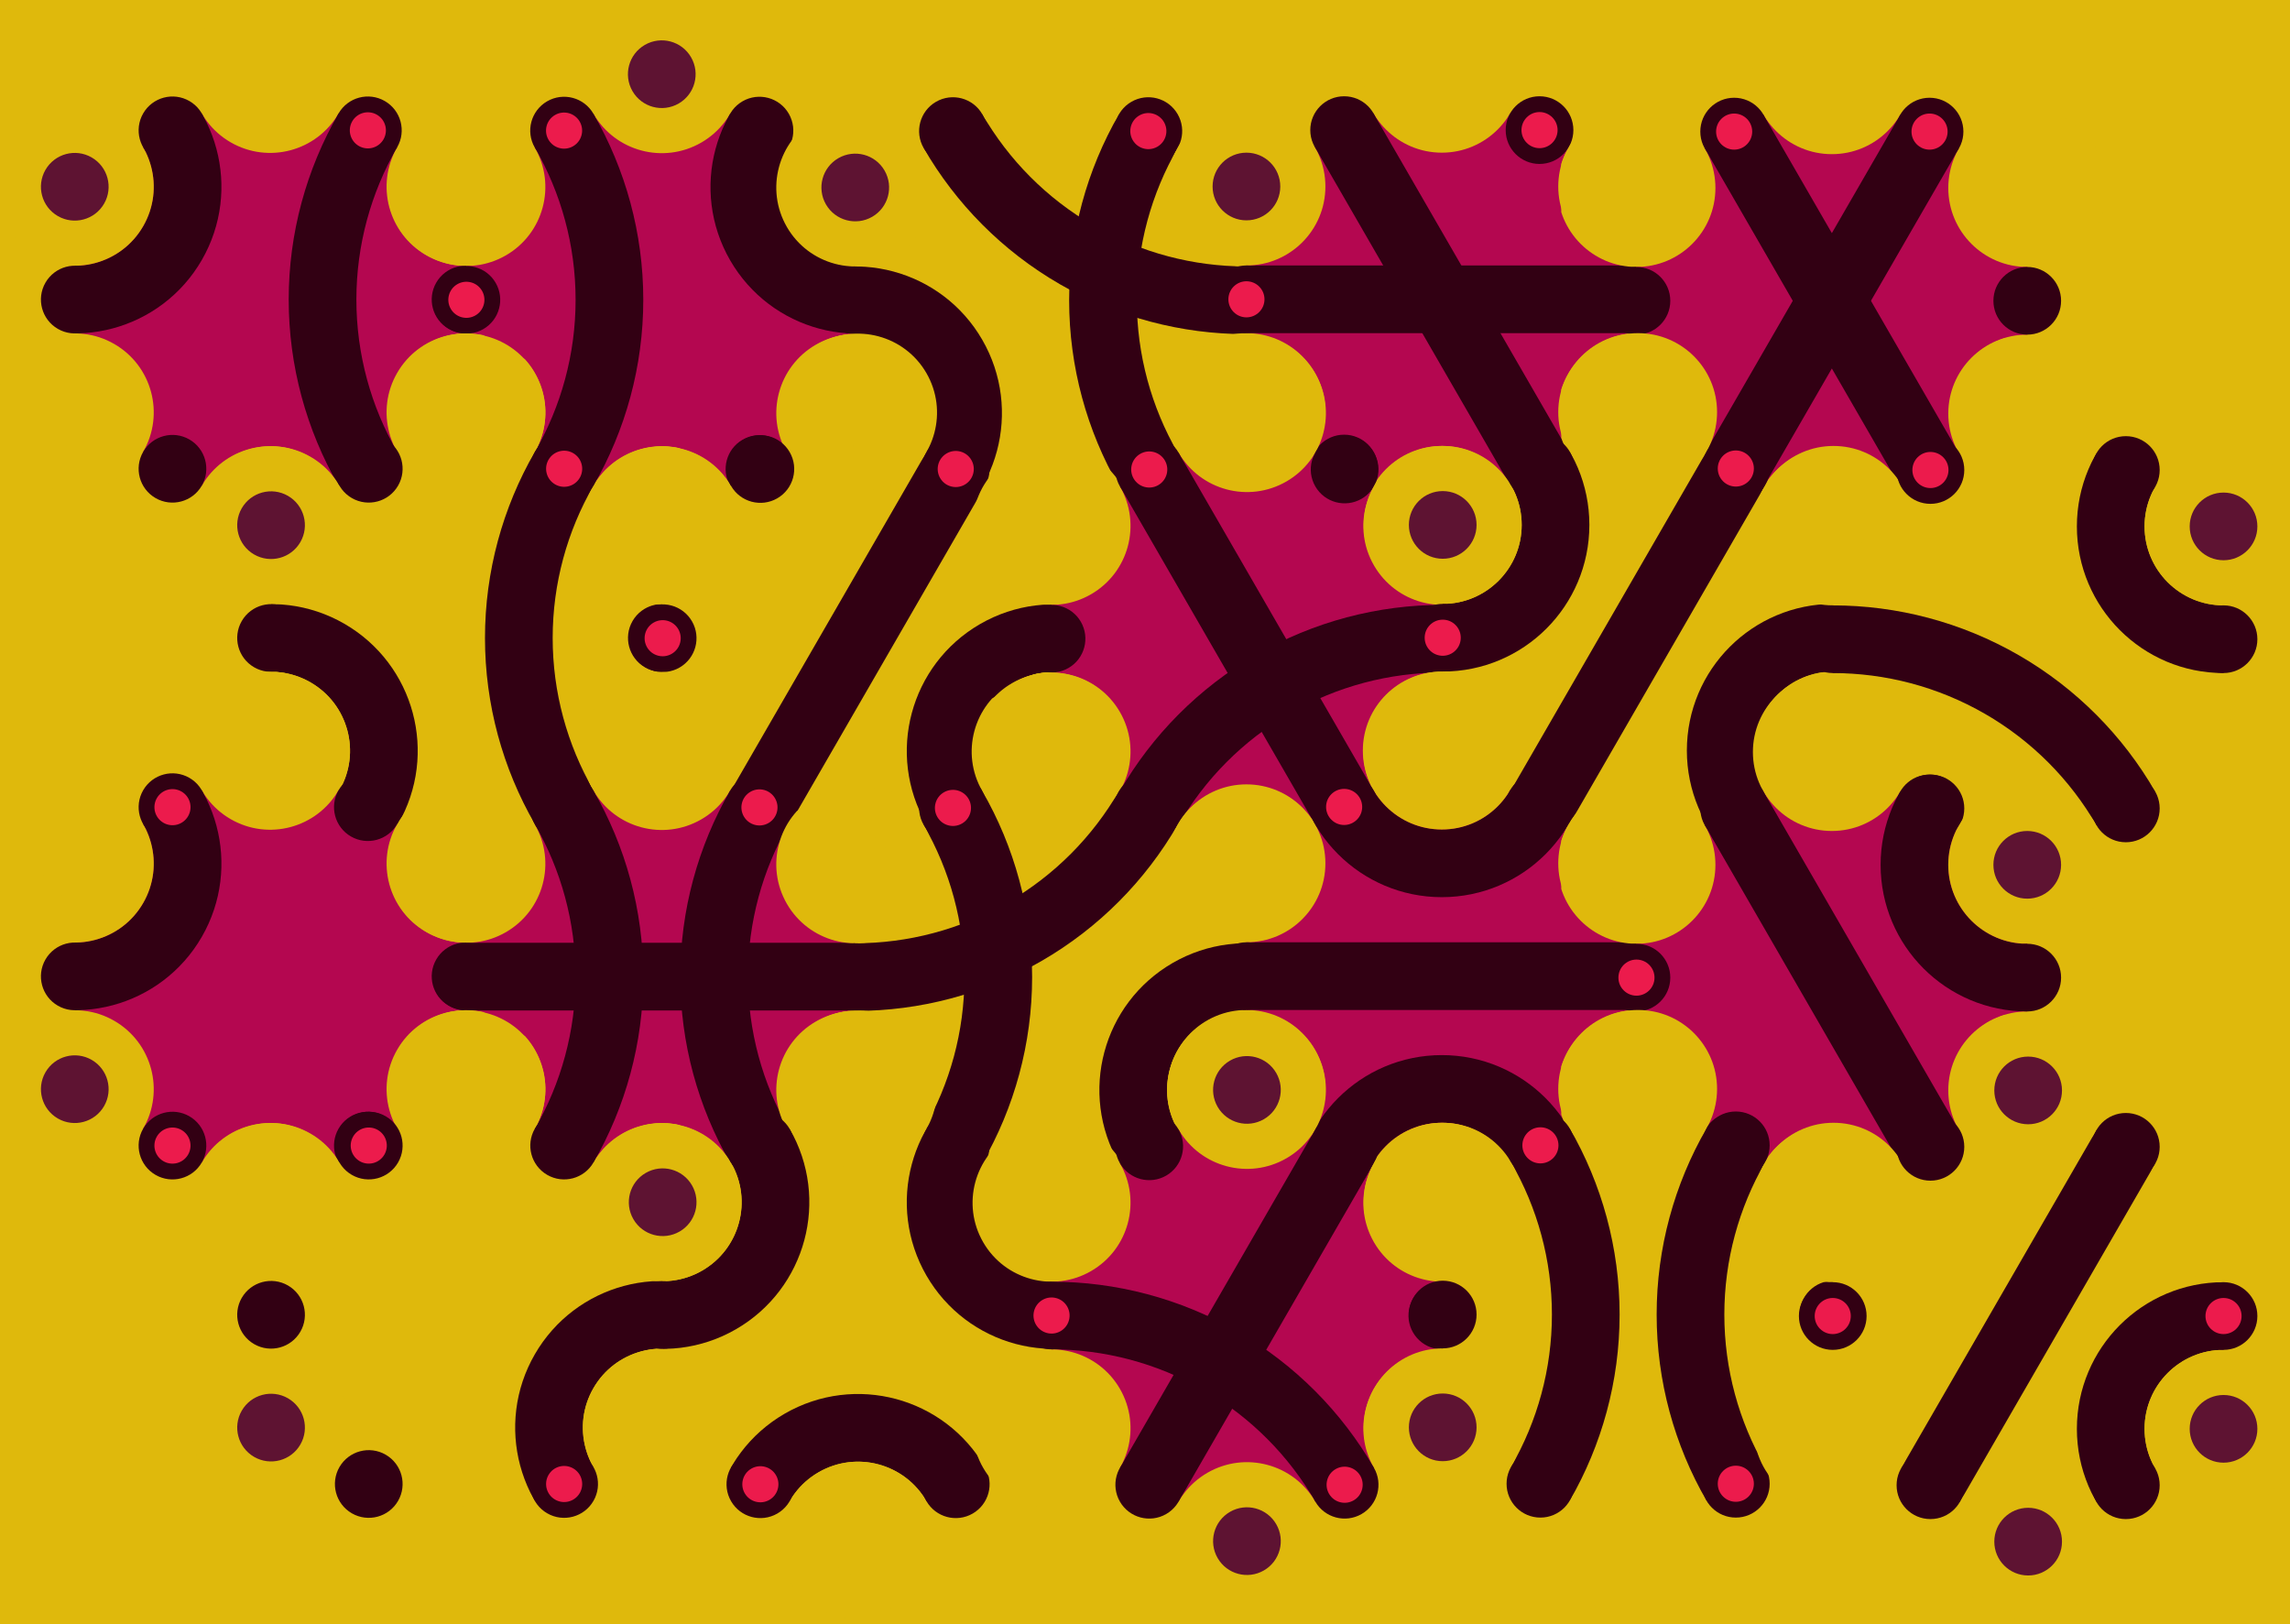<svg xmlns='http://www.w3.org/2000/svg' width='1015' height='720'><rect width='100%' height='100%' fill='#DFB90C'/><g transform='translate(0,0)'><g transform='rotate(120 120 133)'><svg fill='none' stroke='none'><defs><clipPath id='hex-0-0'><polygon points='206.54,183.33 119.94,233.33 33.33,183.33 33.33,83.33 119.94,33.33 206.54,83.33'/></clipPath></defs><polygon points='206.54,183.33 119.94,233.33 33.33,183.33 33.33,83.33 119.94,33.33 206.54,83.33' fill='#DFB90C'/><circle r='133.335' cx='119.935' cy='133.335' fill='#B40750' clip-path='url(#hex-0-0)'/><g stroke='#320013' stroke-width='30' clip-path='url(#hex-0-0)'><g><circle cx='119.94' cy='233.33' stroke='#320013' r='50' fill='none'/></g><g><circle cx='33.33' cy='-16.68' stroke='#320013' r='150' fill='none'/></g></g><circle cx='206.54' cy='183.33' r='35' fill='#DFB90C'/><circle cx='206.54' cy='183.33' r='15' fill='#DFB90C'/><circle cx='119.94' cy='233.33' r='35' fill='#DFB90C'/><circle cx='119.94' cy='233.33' r='15' fill='#5E1332'/><circle cx='33.33' cy='183.33' r='35' fill='#DFB90C'/><circle cx='33.33' cy='183.33' r='15' fill='#DFB90C'/><circle cx='33.33' cy='83.33' r='35' fill='#DFB90C'/><circle cx='33.33' cy='83.33' r='15' fill='#DFB90C'/><circle cx='119.94' cy='33.33' r='35' fill='#DFB90C'/><circle cx='119.94' cy='33.33' r='15' fill='#DFB90C'/><circle cx='206.54' cy='83.33' r='35' fill='#DFB90C'/><circle cx='206.54' cy='83.33' r='15' fill='#5E1332'/><circle cx='163.24' cy='208.33' r='15' fill='#320013'/><circle cx='163.24' cy='208.33' r='8' fill='#320013'/><circle cx='76.63' cy='208.33' r='15' fill='#320013'/><circle cx='76.63' cy='208.33' r='8' fill='#320013'/><circle cx='33.33' cy='133.33' r='15' fill='#320013'/><circle cx='33.33' cy='133.33' r='8' fill='#EC1B4C'/><circle cx='76.63' cy='58.33' r='15' fill='#320013'/><circle cx='76.63' cy='58.33' r='8' fill='#EC1B4C'/><circle cx='163.24' cy='58.33' r='15' fill='#320013'/><circle cx='163.24' cy='58.33' r='8' fill='#320013'/><circle cx='206.54' cy='133.33' r='15' fill='#320013'/><circle cx='206.54' cy='133.33' r='8' fill='#320013'/></svg></g></g><g transform='translate(173,0)'><g transform='rotate(240 120 133)'><svg fill='none' stroke='none'><defs><clipPath id='hex-0-1'><polygon points='206.54,183.33 119.94,233.33 33.33,183.33 33.33,83.33 119.94,33.33 206.54,83.33'/></clipPath></defs><polygon points='206.54,183.33 119.94,233.33 33.33,183.33 33.33,83.33 119.94,33.33 206.54,83.33' fill='#DFB90C'/><circle r='133.335' cx='119.935' cy='133.335' fill='#B40750' clip-path='url(#hex-0-1)'/><g stroke='#320013' stroke-width='30' clip-path='url(#hex-0-1)'><g><circle cx='119.94' cy='233.33' stroke='#320013' r='50' fill='none'/></g><g><circle cx='206.54' cy='-16.66' stroke='#320013' r='150' fill='none'/></g></g><circle cx='206.54' cy='183.33' r='35' fill='#DFB90C'/><circle cx='206.54' cy='183.33' r='15' fill='#5E1332'/><circle cx='119.94' cy='233.33' r='35' fill='#DFB90C'/><circle cx='119.94' cy='233.33' r='15' fill='#DFB90C'/><circle cx='33.33' cy='183.33' r='35' fill='#DFB90C'/><circle cx='33.33' cy='183.33' r='15' fill='#DFB90C'/><circle cx='33.33' cy='83.33' r='35' fill='#DFB90C'/><circle cx='33.33' cy='83.33' r='15' fill='#5E1332'/><circle cx='119.94' cy='33.33' r='35' fill='#DFB90C'/><circle cx='119.94' cy='33.33' r='15' fill='#DFB90C'/><circle cx='206.54' cy='83.33' r='35' fill='#DFB90C'/><circle cx='206.54' cy='83.33' r='15' fill='#DFB90C'/><circle cx='163.24' cy='208.33' r='15' fill='#320013'/><circle cx='163.24' cy='208.33' r='8' fill='#320013'/><circle cx='76.63' cy='208.33' r='15' fill='#320013'/><circle cx='76.63' cy='208.33' r='8' fill='#EC1B4C'/><circle cx='33.33' cy='133.33' r='15' fill='#320013'/><circle cx='33.33' cy='133.33' r='8' fill='#320013'/><circle cx='76.63' cy='58.33' r='15' fill='#320013'/><circle cx='76.63' cy='58.33' r='8' fill='#320013'/><circle cx='163.24' cy='58.33' r='15' fill='#320013'/><circle cx='163.24' cy='58.33' r='8' fill='#EC1B4C'/><circle cx='206.54' cy='133.33' r='15' fill='#320013'/><circle cx='206.54' cy='133.33' r='8' fill='#EC1B4C'/></svg></g></g><g transform='translate(346,0)'><g transform='rotate(60 120 133)'><svg fill='none' stroke='none'><defs><clipPath id='hex-0-2'><polygon points='206.54,183.33 119.94,233.33 33.33,183.33 33.33,83.33 119.94,33.33 206.54,83.33'/></clipPath></defs><polygon points='206.54,183.33 119.94,233.33 33.33,183.33 33.33,83.33 119.94,33.33 206.54,83.33' fill='#DFB90C'/><circle r='133.335' cx='119.935' cy='133.335' fill='#DFB90C' clip-path='url(#hex-0-2)'/><g stroke='#320013' stroke-width='30' clip-path='url(#hex-0-2)'><g><circle cx='119.94' cy='233.33' stroke='#320013' r='50' fill='none'/></g><g><circle cx='33.33' cy='-16.68' stroke='#320013' r='150' fill='none'/></g><g><circle cx='206.54' cy='-16.66' stroke='#320013' r='150' fill='none'/></g></g><circle cx='206.54' cy='183.33' r='35' fill='#DFB90C'/><circle cx='206.54' cy='183.33' r='15' fill='#DFB90C'/><circle cx='119.94' cy='233.33' r='35' fill='#DFB90C'/><circle cx='119.94' cy='233.33' r='15' fill='#DFB90C'/><circle cx='33.33' cy='183.33' r='35' fill='#DFB90C'/><circle cx='33.33' cy='183.33' r='15' fill='#5E1332'/><circle cx='33.33' cy='83.33' r='35' fill='#DFB90C'/><circle cx='33.33' cy='83.33' r='15' fill='#DFB90C'/><circle cx='119.94' cy='33.33' r='35' fill='#DFB90C'/><circle cx='119.94' cy='33.33' r='15' fill='#DFB90C'/><circle cx='206.54' cy='83.33' r='35' fill='#DFB90C'/><circle cx='206.54' cy='83.33' r='15' fill='#5E1332'/><circle cx='163.24' cy='208.33' r='15' fill='#320013'/><circle cx='163.24' cy='208.33' r='8' fill='#320013'/><circle cx='76.63' cy='208.33' r='15' fill='#320013'/><circle cx='76.63' cy='208.33' r='8' fill='#320013'/><circle cx='33.33' cy='133.33' r='15' fill='#320013'/><circle cx='33.33' cy='133.33' r='8' fill='#320013'/><circle cx='76.63' cy='58.33' r='15' fill='#320013'/><circle cx='76.63' cy='58.33' r='8' fill='#EC1B4C'/><circle cx='163.24' cy='58.33' r='15' fill='#320013'/><circle cx='163.24' cy='58.33' r='8' fill='#320013'/><circle cx='206.54' cy='133.33' r='15' fill='#320013'/><circle cx='206.54' cy='133.33' r='8' fill='#320013'/></svg></g></g><g transform='translate(519,0)'><g transform='rotate(180 120 133)'><svg fill='none' stroke='none'><defs><clipPath id='hex-0-3'><polygon points='206.54,183.33 119.94,233.33 33.33,183.33 33.33,83.33 119.94,33.33 206.54,83.33'/></clipPath></defs><polygon points='206.54,183.33 119.94,233.33 33.33,183.33 33.33,83.33 119.94,33.33 206.54,83.33' fill='#DFB90C'/><circle r='133.335' cx='119.935' cy='133.335' fill='#B40750' clip-path='url(#hex-0-3)'/><g stroke='#320013' stroke-width='30' clip-path='url(#hex-0-3)'><line x1='163.24' y1='208.33' x2='76.63' y2='58.33'/><line x1='33.33' y1='133.33' x2='206.54' y2='133.33'/></g><circle cx='206.54' cy='183.33' r='35' fill='#DFB90C'/><circle cx='206.54' cy='183.33' r='15' fill='#5E1332'/><circle cx='119.94' cy='233.33' r='35' fill='#DFB90C'/><circle cx='119.94' cy='233.33' r='15' fill='#DFB90C'/><circle cx='33.33' cy='183.33' r='35' fill='#DFB90C'/><circle cx='33.33' cy='183.33' r='15' fill='#DFB90C'/><circle cx='33.33' cy='83.33' r='35' fill='#DFB90C'/><circle cx='33.33' cy='83.33' r='15' fill='#DFB90C'/><circle cx='119.94' cy='33.33' r='35' fill='#DFB90C'/><circle cx='119.94' cy='33.33' r='15' fill='#5E1332'/><circle cx='206.54' cy='83.33' r='35' fill='#DFB90C'/><circle cx='206.54' cy='83.33' r='15' fill='#DFB90C'/><circle cx='163.24' cy='208.33' r='15' fill='#320013'/><circle cx='163.24' cy='208.33' r='8' fill='#320013'/><circle cx='76.63' cy='208.33' r='15' fill='#320013'/><circle cx='76.63' cy='208.33' r='8' fill='#EC1B4C'/><circle cx='33.33' cy='133.33' r='15' fill='#320013'/><circle cx='33.33' cy='133.33' r='8' fill='#320013'/><circle cx='76.63' cy='58.33' r='15' fill='#320013'/><circle cx='76.63' cy='58.33' r='8' fill='#320013'/><circle cx='163.24' cy='58.33' r='15' fill='#320013'/><circle cx='163.24' cy='58.33' r='8' fill='#320013'/><circle cx='206.54' cy='133.33' r='15' fill='#320013'/><circle cx='206.54' cy='133.33' r='8' fill='#EC1B4C'/></svg></g></g><g transform='translate(692,0)'><g transform='rotate(0 120 133)'><svg fill='none' stroke='none'><defs><clipPath id='hex-0-4'><polygon points='206.54,183.33 119.94,233.33 33.33,183.33 33.33,83.33 119.94,33.33 206.54,83.33'/></clipPath></defs><polygon points='206.54,183.33 119.94,233.33 33.33,183.33 33.33,83.33 119.94,33.33 206.54,83.33' fill='#DFB90C'/><circle r='133.335' cx='119.935' cy='133.335' fill='#B40750' clip-path='url(#hex-0-4)'/><g stroke='#320013' stroke-width='30' clip-path='url(#hex-0-4)'><line x1='163.24' y1='208.33' x2='76.63' y2='58.33'/><line x1='76.63' y1='208.33' x2='163.24' y2='58.33'/></g><circle cx='206.54' cy='183.33' r='35' fill='#DFB90C'/><circle cx='206.54' cy='183.33' r='15' fill='#DFB90C'/><circle cx='119.94' cy='233.33' r='35' fill='#DFB90C'/><circle cx='119.94' cy='233.33' r='15' fill='#DFB90C'/><circle cx='33.33' cy='183.33' r='35' fill='#DFB90C'/><circle cx='33.33' cy='183.33' r='15' fill='#5E1332'/><circle cx='33.33' cy='83.33' r='35' fill='#DFB90C'/><circle cx='33.33' cy='83.33' r='15' fill='#DFB90C'/><circle cx='119.94' cy='33.33' r='35' fill='#DFB90C'/><circle cx='119.94' cy='33.33' r='15' fill='#DFB90C'/><circle cx='206.54' cy='83.33' r='35' fill='#DFB90C'/><circle cx='206.54' cy='83.33' r='15' fill='#DFB90C'/><circle cx='163.24' cy='208.33' r='15' fill='#320013'/><circle cx='163.24' cy='208.33' r='8' fill='#EC1B4C'/><circle cx='76.63' cy='208.33' r='15' fill='#320013'/><circle cx='76.63' cy='208.33' r='8' fill='#320013'/><circle cx='33.33' cy='133.33' r='15' fill='#320013'/><circle cx='33.33' cy='133.33' r='8' fill='#320013'/><circle cx='76.63' cy='58.33' r='15' fill='#320013'/><circle cx='76.63' cy='58.33' r='8' fill='#EC1B4C'/><circle cx='163.24' cy='58.33' r='15' fill='#320013'/><circle cx='163.24' cy='58.33' r='8' fill='#EC1B4C'/><circle cx='206.54' cy='133.33' r='15' fill='#320013'/><circle cx='206.54' cy='133.33' r='8' fill='#320013'/></svg></g></g><g transform='translate(87,150)'><g transform='rotate(120 120 133)'><svg fill='none' stroke='none'><defs><clipPath id='hex-1-0'><polygon points='206.54,183.33 119.94,233.33 33.33,183.33 33.33,83.33 119.94,33.33 206.54,83.33'/></clipPath></defs><polygon points='206.54,183.33 119.94,233.33 33.33,183.33 33.33,83.33 119.94,33.33 206.54,83.33' fill='#DFB90C'/><circle r='133.335' cx='119.935' cy='133.335' fill='#DFB90C' clip-path='url(#hex-1-0)'/><g stroke='#320013' stroke-width='30' clip-path='url(#hex-1-0)'><g><circle cx='206.54' cy='183.33' stroke='#320013' r='50' fill='none'/></g><g><circle cx='33.33' cy='-16.68' stroke='#320013' r='150' fill='none'/></g></g><circle cx='206.54' cy='183.33' r='35' fill='#DFB90C'/><circle cx='206.54' cy='183.33' r='15' fill='#DFB90C'/><circle cx='119.94' cy='233.33' r='35' fill='#DFB90C'/><circle cx='119.94' cy='233.33' r='15' fill='#5E1332'/><circle cx='33.33' cy='183.33' r='35' fill='#DFB90C'/><circle cx='33.33' cy='183.33' r='15' fill='#DFB90C'/><circle cx='33.33' cy='83.33' r='35' fill='#DFB90C'/><circle cx='33.33' cy='83.33' r='15' fill='#DFB90C'/><circle cx='119.94' cy='33.33' r='35' fill='#DFB90C'/><circle cx='119.94' cy='33.33' r='15' fill='#5E1332'/><circle cx='206.54' cy='83.33' r='35' fill='#DFB90C'/><circle cx='206.54' cy='83.33' r='15' fill='#DFB90C'/><circle cx='163.24' cy='208.33' r='15' fill='#320013'/><circle cx='163.24' cy='208.33' r='8' fill='#320013'/><circle cx='76.63' cy='208.33' r='15' fill='#320013'/><circle cx='76.63' cy='208.33' r='8' fill='#320013'/><circle cx='33.33' cy='133.33' r='15' fill='#320013'/><circle cx='33.33' cy='133.33' r='8' fill='#EC1B4C'/><circle cx='76.63' cy='58.33' r='15' fill='#320013'/><circle cx='76.63' cy='58.33' r='8' fill='#320013'/><circle cx='163.24' cy='58.33' r='15' fill='#320013'/><circle cx='163.24' cy='58.33' r='8' fill='#320013'/><circle cx='206.54' cy='133.33' r='15' fill='#320013'/><circle cx='206.54' cy='133.33' r='8' fill='#EC1B4C'/></svg></g></g><g transform='translate(260,150)'><g transform='rotate(240 120 133)'><svg fill='none' stroke='none'><defs><clipPath id='hex-1-1'><polygon points='206.54,183.33 119.94,233.33 33.33,183.33 33.33,83.33 119.94,33.33 206.54,83.33'/></clipPath></defs><polygon points='206.54,183.33 119.94,233.33 33.33,183.33 33.33,83.33 119.94,33.33 206.54,83.33' fill='#DFB90C'/><circle r='133.335' cx='119.935' cy='133.335' fill='#DFB90C' clip-path='url(#hex-1-1)'/><g stroke='#320013' stroke-width='30' clip-path='url(#hex-1-1)'><line x1='163.24' y1='208.33' x2='76.63' y2='58.33'/><g><circle cx='33.33' cy='183.33' stroke='#320013' r='50' fill='none'/></g></g><circle cx='206.54' cy='183.33' r='35' fill='#DFB90C'/><circle cx='206.54' cy='183.33' r='15' fill='#DFB90C'/><circle cx='119.94' cy='233.33' r='35' fill='#DFB90C'/><circle cx='119.94' cy='233.33' r='15' fill='#DFB90C'/><circle cx='33.33' cy='183.33' r='35' fill='#DFB90C'/><circle cx='33.33' cy='183.33' r='15' fill='#DFB90C'/><circle cx='33.33' cy='83.33' r='35' fill='#DFB90C'/><circle cx='33.33' cy='83.33' r='15' fill='#5E1332'/><circle cx='119.94' cy='33.33' r='35' fill='#DFB90C'/><circle cx='119.94' cy='33.33' r='15' fill='#DFB90C'/><circle cx='206.54' cy='83.33' r='35' fill='#DFB90C'/><circle cx='206.54' cy='83.33' r='15' fill='#DFB90C'/><circle cx='163.24' cy='208.33' r='15' fill='#320013'/><circle cx='163.24' cy='208.33' r='8' fill='#EC1B4C'/><circle cx='76.63' cy='208.33' r='15' fill='#320013'/><circle cx='76.63' cy='208.33' r='8' fill='#320013'/><circle cx='33.33' cy='133.33' r='15' fill='#320013'/><circle cx='33.33' cy='133.33' r='8' fill='#320013'/><circle cx='76.63' cy='58.33' r='15' fill='#320013'/><circle cx='76.63' cy='58.33' r='8' fill='#320013'/><circle cx='163.24' cy='58.33' r='15' fill='#320013'/><circle cx='163.24' cy='58.33' r='8' fill='#EC1B4C'/><circle cx='206.54' cy='133.33' r='15' fill='#320013'/><circle cx='206.54' cy='133.33' r='8' fill='#320013'/></svg></g></g><g transform='translate(433,150)'><g transform='rotate(60 120 133)'><svg fill='none' stroke='none'><defs><clipPath id='hex-1-2'><polygon points='206.54,183.33 119.94,233.33 33.33,183.33 33.33,83.33 119.94,33.33 206.54,83.33'/></clipPath></defs><polygon points='206.54,183.33 119.94,233.33 33.33,183.33 33.33,83.33 119.94,33.33 206.54,83.33' fill='#DFB90C'/><circle r='133.335' cx='119.935' cy='133.335' fill='#B40750' clip-path='url(#hex-1-2)'/><g stroke='#320013' stroke-width='30' clip-path='url(#hex-1-2)'><g><circle cx='293.14' cy='133.33' stroke='#320013' r='150' fill='none'/></g><line x1='33.33' y1='133.33' x2='206.54' y2='133.33'/></g><circle cx='206.54' cy='183.33' r='35' fill='#DFB90C'/><circle cx='206.54' cy='183.33' r='15' fill='#DFB90C'/><circle cx='119.94' cy='233.33' r='35' fill='#DFB90C'/><circle cx='119.94' cy='233.33' r='15' fill='#5E1332'/><circle cx='33.33' cy='183.33' r='35' fill='#DFB90C'/><circle cx='33.33' cy='183.33' r='15' fill='#DFB90C'/><circle cx='33.33' cy='83.33' r='35' fill='#DFB90C'/><circle cx='33.33' cy='83.33' r='15' fill='#DFB90C'/><circle cx='119.94' cy='33.33' r='35' fill='#DFB90C'/><circle cx='119.94' cy='33.33' r='15' fill='#DFB90C'/><circle cx='206.54' cy='83.33' r='35' fill='#DFB90C'/><circle cx='206.54' cy='83.33' r='15' fill='#5E1332'/><circle cx='163.24' cy='208.33' r='15' fill='#320013'/><circle cx='163.24' cy='208.33' r='8' fill='#320013'/><circle cx='76.63' cy='208.33' r='15' fill='#320013'/><circle cx='76.63' cy='208.33' r='8' fill='#320013'/><circle cx='33.33' cy='133.33' r='15' fill='#320013'/><circle cx='33.33' cy='133.33' r='8' fill='#EC1B4C'/><circle cx='76.63' cy='58.33' r='15' fill='#320013'/><circle cx='76.63' cy='58.33' r='8' fill='#320013'/><circle cx='163.24' cy='58.33' r='15' fill='#320013'/><circle cx='163.24' cy='58.33' r='8' fill='#320013'/><circle cx='206.54' cy='133.33' r='15' fill='#320013'/><circle cx='206.54' cy='133.33' r='8' fill='#320013'/></svg></g></g><g transform='translate(606,150)'><g transform='rotate(180 120 133)'><svg fill='none' stroke='none'><defs><clipPath id='hex-1-3'><polygon points='206.54,183.33 119.94,233.33 33.33,183.33 33.33,83.33 119.94,33.33 206.54,83.33'/></clipPath></defs><polygon points='206.54,183.33 119.94,233.33 33.33,183.33 33.33,83.33 119.94,33.33 206.54,83.33' fill='#DFB90C'/><circle r='133.335' cx='119.935' cy='133.335' fill='#DFB90C' clip-path='url(#hex-1-3)'/><g stroke='#320013' stroke-width='30' clip-path='url(#hex-1-3)'><g><circle cx='206.54' cy='183.33' stroke='#320013' r='50' fill='none'/></g><line x1='76.63' y1='208.33' x2='163.24' y2='58.33'/><g><circle cx='33.33' cy='83.33' stroke='#320013' r='50' fill='none'/></g></g><circle cx='206.54' cy='183.33' r='35' fill='#DFB90C'/><circle cx='206.54' cy='183.33' r='15' fill='#5E1332'/><circle cx='119.94' cy='233.33' r='35' fill='#DFB90C'/><circle cx='119.94' cy='233.33' r='15' fill='#DFB90C'/><circle cx='33.33' cy='183.33' r='35' fill='#DFB90C'/><circle cx='33.33' cy='183.33' r='15' fill='#DFB90C'/><circle cx='33.33' cy='83.33' r='35' fill='#DFB90C'/><circle cx='33.33' cy='83.33' r='15' fill='#5E1332'/><circle cx='119.94' cy='33.33' r='35' fill='#DFB90C'/><circle cx='119.94' cy='33.33' r='15' fill='#DFB90C'/><circle cx='206.54' cy='83.33' r='35' fill='#DFB90C'/><circle cx='206.54' cy='83.33' r='15' fill='#DFB90C'/><circle cx='163.24' cy='208.33' r='15' fill='#320013'/><circle cx='163.24' cy='208.33' r='8' fill='#320013'/><circle cx='76.63' cy='208.33' r='15' fill='#320013'/><circle cx='76.63' cy='208.33' r='8' fill='#EC1B4C'/><circle cx='33.33' cy='133.33' r='15' fill='#320013'/><circle cx='33.33' cy='133.33' r='8' fill='#320013'/><circle cx='76.63' cy='58.33' r='15' fill='#320013'/><circle cx='76.63' cy='58.33' r='8' fill='#320013'/><circle cx='163.24' cy='58.33' r='15' fill='#320013'/><circle cx='163.24' cy='58.33' r='8' fill='#EC1B4C'/><circle cx='206.54' cy='133.33' r='15' fill='#320013'/><circle cx='206.54' cy='133.33' r='8' fill='#EC1B4C'/></svg></g></g><g transform='translate(779,150)'><g transform='rotate(0 120 133)'><svg fill='none' stroke='none'><defs><clipPath id='hex-1-4'><polygon points='206.54,183.33 119.94,233.33 33.33,183.33 33.33,83.33 119.94,33.33 206.54,83.33'/></clipPath></defs><polygon points='206.54,183.33 119.94,233.33 33.33,183.33 33.33,83.33 119.94,33.33 206.54,83.33' fill='#DFB90C'/><circle r='133.335' cx='119.935' cy='133.335' fill='#DFB90C' clip-path='url(#hex-1-4)'/><g stroke='#320013' stroke-width='30' clip-path='url(#hex-1-4)'><g><circle cx='33.33' cy='283.34' stroke='#320013' r='150' fill='none'/></g><g><circle cx='206.54' cy='83.33' stroke='#320013' r='50' fill='none'/></g></g><circle cx='206.54' cy='183.33' r='35' fill='#DFB90C'/><circle cx='206.54' cy='183.33' r='15' fill='#DFB90C'/><circle cx='119.94' cy='233.33' r='35' fill='#DFB90C'/><circle cx='119.94' cy='233.33' r='15' fill='#DFB90C'/><circle cx='33.33' cy='183.33' r='35' fill='#DFB90C'/><circle cx='33.33' cy='183.33' r='15' fill='#5E1332'/><circle cx='33.33' cy='83.33' r='35' fill='#DFB90C'/><circle cx='33.33' cy='83.33' r='15' fill='#DFB90C'/><circle cx='119.94' cy='33.33' r='35' fill='#DFB90C'/><circle cx='119.94' cy='33.33' r='15' fill='#DFB90C'/><circle cx='206.54' cy='83.33' r='35' fill='#DFB90C'/><circle cx='206.54' cy='83.33' r='15' fill='#5E1332'/><circle cx='163.24' cy='208.33' r='15' fill='#320013'/><circle cx='163.24' cy='208.33' r='8' fill='#320013'/><circle cx='76.63' cy='208.33' r='15' fill='#320013'/><circle cx='76.63' cy='208.33' r='8' fill='#320013'/><circle cx='33.33' cy='133.33' r='15' fill='#320013'/><circle cx='33.33' cy='133.33' r='8' fill='#320013'/><circle cx='76.63' cy='58.33' r='15' fill='#320013'/><circle cx='76.63' cy='58.33' r='8' fill='#EC1B4C'/><circle cx='163.24' cy='58.33' r='15' fill='#320013'/><circle cx='163.24' cy='58.33' r='8' fill='#320013'/><circle cx='206.54' cy='133.33' r='15' fill='#320013'/><circle cx='206.54' cy='133.33' r='8' fill='#320013'/></svg></g></g><g transform='translate(0,300)'><g transform='rotate(120 120 133)'><svg fill='none' stroke='none'><defs><clipPath id='hex-2-0'><polygon points='206.54,183.33 119.94,233.33 33.33,183.33 33.33,83.33 119.94,33.33 206.54,83.33'/></clipPath></defs><polygon points='206.54,183.33 119.94,233.33 33.33,183.33 33.33,83.33 119.94,33.33 206.54,83.33' fill='#DFB90C'/><circle r='133.335' cx='119.935' cy='133.335' fill='#B40750' clip-path='url(#hex-2-0)'/><g stroke='#320013' stroke-width='30' clip-path='url(#hex-2-0)'><g><circle cx='119.94' cy='233.33' stroke='#320013' r='50' fill='none'/></g></g><circle cx='206.54' cy='183.33' r='35' fill='#DFB90C'/><circle cx='206.54' cy='183.33' r='15' fill='#5E1332'/><circle cx='119.94' cy='233.33' r='35' fill='#DFB90C'/><circle cx='119.94' cy='233.33' r='15' fill='#DFB90C'/><circle cx='33.33' cy='183.33' r='35' fill='#DFB90C'/><circle cx='33.33' cy='183.33' r='15' fill='#DFB90C'/><circle cx='33.33' cy='83.33' r='35' fill='#DFB90C'/><circle cx='33.33' cy='83.33' r='15' fill='#DFB90C'/><circle cx='119.94' cy='33.33' r='35' fill='#DFB90C'/><circle cx='119.94' cy='33.33' r='15' fill='#5E1332'/><circle cx='206.54' cy='83.33' r='35' fill='#DFB90C'/><circle cx='206.54' cy='83.33' r='15' fill='#DFB90C'/><circle cx='163.24' cy='208.33' r='15' fill='#320013'/><circle cx='163.24' cy='208.33' r='8' fill='#320013'/><circle cx='76.63' cy='208.33' r='15' fill='#320013'/><circle cx='76.63' cy='208.33' r='8' fill='#EC1B4C'/><circle cx='33.33' cy='133.33' r='15' fill='#320013'/><circle cx='33.33' cy='133.33' r='8' fill='#320013'/><circle cx='76.63' cy='58.33' r='15' fill='#320013'/><circle cx='76.63' cy='58.33' r='8' fill='#320013'/><circle cx='163.24' cy='58.33' r='15' fill='#320013'/><circle cx='163.24' cy='58.33' r='8' fill='#320013'/><circle cx='206.54' cy='133.33' r='15' fill='#320013'/><circle cx='206.54' cy='133.33' r='8' fill='#EC1B4C'/></svg></g></g><g transform='translate(173,300)'><g transform='rotate(240 120 133)'><svg fill='none' stroke='none'><defs><clipPath id='hex-2-1'><polygon points='206.54,183.33 119.94,233.33 33.33,183.33 33.33,83.33 119.94,33.33 206.54,83.33'/></clipPath></defs><polygon points='206.54,183.33 119.94,233.33 33.33,183.33 33.33,83.33 119.94,33.33 206.54,83.33' fill='#DFB90C'/><circle r='133.335' cx='119.935' cy='133.335' fill='#B40750' clip-path='url(#hex-2-1)'/><g stroke='#320013' stroke-width='30' clip-path='url(#hex-2-1)'><g><circle cx='33.33' cy='283.34' stroke='#320013' r='150' fill='none'/></g><line x1='76.63' y1='208.33' x2='163.24' y2='58.33'/><g><circle cx='206.54' cy='-16.66' stroke='#320013' r='150' fill='none'/></g></g><circle cx='206.54' cy='183.33' r='35' fill='#DFB90C'/><circle cx='206.54' cy='183.33' r='15' fill='#DFB90C'/><circle cx='119.94' cy='233.33' r='35' fill='#DFB90C'/><circle cx='119.94' cy='233.33' r='15' fill='#DFB90C'/><circle cx='33.33' cy='183.33' r='35' fill='#DFB90C'/><circle cx='33.33' cy='183.33' r='15' fill='#5E1332'/><circle cx='33.33' cy='83.33' r='35' fill='#DFB90C'/><circle cx='33.33' cy='83.33' r='15' fill='#DFB90C'/><circle cx='119.94' cy='33.33' r='35' fill='#DFB90C'/><circle cx='119.94' cy='33.33' r='15' fill='#DFB90C'/><circle cx='206.54' cy='83.33' r='35' fill='#DFB90C'/><circle cx='206.54' cy='83.33' r='15' fill='#DFB90C'/><circle cx='163.24' cy='208.33' r='15' fill='#320013'/><circle cx='163.24' cy='208.33' r='8' fill='#EC1B4C'/><circle cx='76.63' cy='208.33' r='15' fill='#320013'/><circle cx='76.63' cy='208.33' r='8' fill='#320013'/><circle cx='33.33' cy='133.33' r='15' fill='#320013'/><circle cx='33.33' cy='133.33' r='8' fill='#320013'/><circle cx='76.63' cy='58.33' r='15' fill='#320013'/><circle cx='76.63' cy='58.33' r='8' fill='#EC1B4C'/><circle cx='163.24' cy='58.33' r='15' fill='#320013'/><circle cx='163.24' cy='58.33' r='8' fill='#320013'/><circle cx='206.54' cy='133.33' r='15' fill='#320013'/><circle cx='206.54' cy='133.33' r='8' fill='#320013'/></svg></g></g><g transform='translate(346,300)'><g transform='rotate(60 120 133)'><svg fill='none' stroke='none'><defs><clipPath id='hex-2-2'><polygon points='206.54,183.33 119.94,233.33 33.33,183.33 33.33,83.33 119.94,33.33 206.54,83.33'/></clipPath></defs><polygon points='206.54,183.33 119.94,233.33 33.33,183.33 33.33,83.33 119.94,33.33 206.54,83.33' fill='#DFB90C'/><circle r='133.335' cx='119.935' cy='133.335' fill='#DFB90C' clip-path='url(#hex-2-2)'/><g stroke='#320013' stroke-width='30' clip-path='url(#hex-2-2)'><g><circle cx='33.33' cy='283.34' stroke='#320013' r='150' fill='none'/></g><g><circle cx='-53.28' cy='133.33' stroke='#320013' r='150' fill='none'/></g><g><circle cx='206.54' cy='83.33' stroke='#320013' r='50' fill='none'/></g></g><circle cx='206.54' cy='183.33' r='35' fill='#DFB90C'/><circle cx='206.54' cy='183.33' r='15' fill='#5E1332'/><circle cx='119.94' cy='233.33' r='35' fill='#DFB90C'/><circle cx='119.94' cy='233.33' r='15' fill='#5E1332'/><circle cx='33.33' cy='183.33' r='35' fill='#DFB90C'/><circle cx='33.33' cy='183.33' r='15' fill='#DFB90C'/><circle cx='33.33' cy='83.33' r='35' fill='#DFB90C'/><circle cx='33.33' cy='83.33' r='15' fill='#DFB90C'/><circle cx='119.94' cy='33.33' r='35' fill='#DFB90C'/><circle cx='119.94' cy='33.33' r='15' fill='#5E1332'/><circle cx='206.54' cy='83.33' r='35' fill='#DFB90C'/><circle cx='206.54' cy='83.33' r='15' fill='#DFB90C'/><circle cx='163.24' cy='208.33' r='15' fill='#320013'/><circle cx='163.24' cy='208.33' r='8' fill='#320013'/><circle cx='76.63' cy='208.33' r='15' fill='#320013'/><circle cx='76.63' cy='208.33' r='8' fill='#320013'/><circle cx='33.33' cy='133.33' r='15' fill='#320013'/><circle cx='33.33' cy='133.33' r='8' fill='#EC1B4C'/><circle cx='76.63' cy='58.33' r='15' fill='#320013'/><circle cx='76.63' cy='58.33' r='8' fill='#320013'/><circle cx='163.24' cy='58.33' r='15' fill='#320013'/><circle cx='163.24' cy='58.33' r='8' fill='#320013'/><circle cx='206.54' cy='133.33' r='15' fill='#320013'/><circle cx='206.54' cy='133.33' r='8' fill='#EC1B4C'/></svg></g></g><g transform='translate(519,300)'><g transform='rotate(180 120 133)'><svg fill='none' stroke='none'><defs><clipPath id='hex-2-3'><polygon points='206.54,183.33 119.94,233.33 33.33,183.33 33.33,83.33 119.94,33.33 206.54,83.33'/></clipPath></defs><polygon points='206.54,183.33 119.94,233.33 33.33,183.33 33.33,83.33 119.94,33.33 206.54,83.33' fill='#DFB90C'/><circle r='133.335' cx='119.935' cy='133.335' fill='#B40750' clip-path='url(#hex-2-3)'/><g stroke='#320013' stroke-width='30' clip-path='url(#hex-2-3)'><g><circle cx='119.94' cy='233.33' stroke='#320013' r='50' fill='none'/></g><line x1='33.33' y1='133.33' x2='206.54' y2='133.33'/><g><circle cx='119.94' cy='33.33' stroke='#320013' r='50' fill='none'/></g></g><circle cx='206.54' cy='183.33' r='35' fill='#DFB90C'/><circle cx='206.54' cy='183.33' r='15' fill='#DFB90C'/><circle cx='119.94' cy='233.33' r='35' fill='#DFB90C'/><circle cx='119.94' cy='233.33' r='15' fill='#DFB90C'/><circle cx='33.33' cy='183.33' r='35' fill='#DFB90C'/><circle cx='33.33' cy='183.33' r='15' fill='#5E1332'/><circle cx='33.33' cy='83.33' r='35' fill='#DFB90C'/><circle cx='33.33' cy='83.33' r='15' fill='#5E1332'/><circle cx='119.94' cy='33.33' r='35' fill='#DFB90C'/><circle cx='119.94' cy='33.33' r='15' fill='#DFB90C'/><circle cx='206.54' cy='83.33' r='35' fill='#DFB90C'/><circle cx='206.54' cy='83.33' r='15' fill='#DFB90C'/><circle cx='163.24' cy='208.33' r='15' fill='#320013'/><circle cx='163.24' cy='208.33' r='8' fill='#EC1B4C'/><circle cx='76.63' cy='208.33' r='15' fill='#320013'/><circle cx='76.63' cy='208.33' r='8' fill='#320013'/><circle cx='33.33' cy='133.33' r='15' fill='#320013'/><circle cx='33.33' cy='133.33' r='8' fill='#320013'/><circle cx='76.63' cy='58.33' r='15' fill='#320013'/><circle cx='76.63' cy='58.33' r='8' fill='#320013'/><circle cx='163.24' cy='58.33' r='15' fill='#320013'/><circle cx='163.24' cy='58.33' r='8' fill='#EC1B4C'/><circle cx='206.54' cy='133.33' r='15' fill='#320013'/><circle cx='206.54' cy='133.33' r='8' fill='#320013'/></svg></g></g><g transform='translate(692,300)'><g transform='rotate(0 120 133)'><svg fill='none' stroke='none'><defs><clipPath id='hex-2-4'><polygon points='206.54,183.33 119.94,233.33 33.33,183.33 33.33,83.33 119.94,33.33 206.54,83.33'/></clipPath></defs><polygon points='206.54,183.33 119.94,233.33 33.33,183.33 33.33,83.33 119.94,33.33 206.54,83.33' fill='#DFB90C'/><circle r='133.335' cx='119.935' cy='133.335' fill='#B40750' clip-path='url(#hex-2-4)'/><g stroke='#320013' stroke-width='30' clip-path='url(#hex-2-4)'><line x1='163.24' y1='208.33' x2='76.63' y2='58.33'/><g><circle cx='206.54' cy='83.33' stroke='#320013' r='50' fill='none'/></g></g><circle cx='206.54' cy='183.33' r='35' fill='#DFB90C'/><circle cx='206.54' cy='183.33' r='15' fill='#DFB90C'/><circle cx='119.94' cy='233.33' r='35' fill='#DFB90C'/><circle cx='119.94' cy='233.33' r='15' fill='#5E1332'/><circle cx='33.33' cy='183.33' r='35' fill='#DFB90C'/><circle cx='33.33' cy='183.33' r='15' fill='#DFB90C'/><circle cx='33.33' cy='83.33' r='35' fill='#DFB90C'/><circle cx='33.33' cy='83.33' r='15' fill='#DFB90C'/><circle cx='119.94' cy='33.33' r='35' fill='#DFB90C'/><circle cx='119.94' cy='33.33' r='15' fill='#DFB90C'/><circle cx='206.54' cy='83.33' r='35' fill='#DFB90C'/><circle cx='206.54' cy='83.33' r='15' fill='#5E1332'/><circle cx='163.24' cy='208.33' r='15' fill='#320013'/><circle cx='163.24' cy='208.33' r='8' fill='#320013'/><circle cx='76.63' cy='208.33' r='15' fill='#320013'/><circle cx='76.63' cy='208.33' r='8' fill='#320013'/><circle cx='33.33' cy='133.33' r='15' fill='#320013'/><circle cx='33.33' cy='133.33' r='8' fill='#EC1B4C'/><circle cx='76.63' cy='58.33' r='15' fill='#320013'/><circle cx='76.63' cy='58.33' r='8' fill='#320013'/><circle cx='163.24' cy='58.33' r='15' fill='#320013'/><circle cx='163.24' cy='58.33' r='8' fill='#320013'/><circle cx='206.54' cy='133.33' r='15' fill='#320013'/><circle cx='206.54' cy='133.33' r='8' fill='#320013'/></svg></g></g><g transform='translate(87,450)'><g transform='rotate(120 120 133)'><svg fill='none' stroke='none'><defs><clipPath id='hex-3-0'><polygon points='206.54,183.33 119.94,233.33 33.33,183.33 33.33,83.33 119.94,33.33 206.54,83.33'/></clipPath></defs><polygon points='206.54,183.33 119.94,233.33 33.33,183.33 33.33,83.33 119.94,33.33 206.54,83.33' fill='#DFB90C'/><circle r='133.335' cx='119.935' cy='133.335' fill='#DFB90C' clip-path='url(#hex-3-0)'/><g stroke='#320013' stroke-width='30' clip-path='url(#hex-3-0)'><g><circle cx='119.94' cy='33.33' stroke='#320013' r='50' fill='none'/></g></g><circle cx='206.54' cy='183.33' r='35' fill='#DFB90C'/><circle cx='206.54' cy='183.33' r='15' fill='#5E1332'/><circle cx='119.94' cy='233.33' r='35' fill='#DFB90C'/><circle cx='119.94' cy='233.33' r='15' fill='#DFB90C'/><circle cx='33.33' cy='183.33' r='35' fill='#DFB90C'/><circle cx='33.33' cy='183.33' r='15' fill='#DFB90C'/><circle cx='33.33' cy='83.33' r='35' fill='#DFB90C'/><circle cx='33.33' cy='83.33' r='15' fill='#5E1332'/><circle cx='119.94' cy='33.33' r='35' fill='#DFB90C'/><circle cx='119.94' cy='33.33' r='15' fill='#DFB90C'/><circle cx='206.54' cy='83.33' r='35' fill='#DFB90C'/><circle cx='206.54' cy='83.33' r='15' fill='#DFB90C'/><circle cx='163.24' cy='208.33' r='15' fill='#320013'/><circle cx='163.24' cy='208.33' r='8' fill='#320013'/><circle cx='76.63' cy='208.33' r='15' fill='#320013'/><circle cx='76.63' cy='208.33' r='8' fill='#EC1B4C'/><circle cx='33.33' cy='133.33' r='15' fill='#320013'/><circle cx='33.33' cy='133.33' r='8' fill='#320013'/><circle cx='76.63' cy='58.33' r='15' fill='#320013'/><circle cx='76.63' cy='58.33' r='8' fill='#320013'/><circle cx='163.24' cy='58.33' r='15' fill='#320013'/><circle cx='163.24' cy='58.33' r='8' fill='#EC1B4C'/><circle cx='206.54' cy='133.33' r='15' fill='#320013'/><circle cx='206.54' cy='133.33' r='8' fill='#320013'/></svg></g></g><g transform='translate(260,450)'><g transform='rotate(240 120 133)'><svg fill='none' stroke='none'><defs><clipPath id='hex-3-1'><polygon points='206.54,183.33 119.94,233.33 33.33,183.33 33.33,83.33 119.94,33.33 206.54,83.33'/></clipPath></defs><polygon points='206.54,183.33 119.94,233.33 33.33,183.33 33.33,83.33 119.94,33.33 206.54,83.33' fill='#DFB90C'/><circle r='133.335' cx='119.935' cy='133.335' fill='#DFB90C' clip-path='url(#hex-3-1)'/><g stroke='#320013' stroke-width='30' clip-path='url(#hex-3-1)'><g><circle cx='119.94' cy='233.33' stroke='#320013' r='50' fill='none'/></g><g><circle cx='33.33' cy='83.33' stroke='#320013' r='50' fill='none'/></g><g><circle cx='206.54' cy='83.33' stroke='#320013' r='50' fill='none'/></g></g><circle cx='206.54' cy='183.33' r='35' fill='#DFB90C'/><circle cx='206.54' cy='183.33' r='15' fill='#DFB90C'/><circle cx='119.94' cy='233.33' r='35' fill='#DFB90C'/><circle cx='119.94' cy='233.33' r='15' fill='#5E1332'/><circle cx='33.33' cy='183.33' r='35' fill='#DFB90C'/><circle cx='33.33' cy='183.33' r='15' fill='#5E1332'/><circle cx='33.33' cy='83.33' r='35' fill='#DFB90C'/><circle cx='33.33' cy='83.33' r='15' fill='#DFB90C'/><circle cx='119.94' cy='33.33' r='35' fill='#DFB90C'/><circle cx='119.94' cy='33.33' r='15' fill='#DFB90C'/><circle cx='206.54' cy='83.33' r='35' fill='#DFB90C'/><circle cx='206.54' cy='83.33' r='15' fill='#5E1332'/><circle cx='163.24' cy='208.33' r='15' fill='#320013'/><circle cx='163.24' cy='208.33' r='8' fill='#320013'/><circle cx='76.63' cy='208.33' r='15' fill='#320013'/><circle cx='76.63' cy='208.33' r='8' fill='#320013'/><circle cx='33.33' cy='133.33' r='15' fill='#320013'/><circle cx='33.33' cy='133.33' r='8' fill='#320013'/><circle cx='76.63' cy='58.33' r='15' fill='#320013'/><circle cx='76.63' cy='58.33' r='8' fill='#EC1B4C'/><circle cx='163.24' cy='58.33' r='15' fill='#320013'/><circle cx='163.24' cy='58.33' r='8' fill='#320013'/><circle cx='206.54' cy='133.33' r='15' fill='#320013'/><circle cx='206.54' cy='133.33' r='8' fill='#320013'/></svg></g></g><g transform='translate(433,450)'><g transform='rotate(60 120 133)'><svg fill='none' stroke='none'><defs><clipPath id='hex-3-2'><polygon points='206.54,183.33 119.94,233.33 33.33,183.33 33.33,83.33 119.94,33.33 206.54,83.33'/></clipPath></defs><polygon points='206.54,183.33 119.94,233.33 33.33,183.33 33.33,83.33 119.94,33.33 206.54,83.33' fill='#DFB90C'/><circle r='133.335' cx='119.935' cy='133.335' fill='#B40750' clip-path='url(#hex-3-2)'/><g stroke='#320013' stroke-width='30' clip-path='url(#hex-3-2)'><line x1='163.24' y1='208.33' x2='76.63' y2='58.33'/><g><circle cx='206.54' cy='283.32' stroke='#320013' r='150' fill='none'/></g></g><circle cx='206.54' cy='183.33' r='35' fill='#DFB90C'/><circle cx='206.54' cy='183.33' r='15' fill='#5E1332'/><circle cx='119.94' cy='233.33' r='35' fill='#DFB90C'/><circle cx='119.94' cy='233.33' r='15' fill='#DFB90C'/><circle cx='33.33' cy='183.33' r='35' fill='#DFB90C'/><circle cx='33.33' cy='183.33' r='15' fill='#DFB90C'/><circle cx='33.33' cy='83.33' r='35' fill='#DFB90C'/><circle cx='33.33' cy='83.33' r='15' fill='#5E1332'/><circle cx='119.94' cy='33.33' r='35' fill='#DFB90C'/><circle cx='119.94' cy='33.33' r='15' fill='#5E1332'/><circle cx='206.54' cy='83.33' r='35' fill='#DFB90C'/><circle cx='206.54' cy='83.33' r='15' fill='#DFB90C'/><circle cx='163.24' cy='208.33' r='15' fill='#320013'/><circle cx='163.24' cy='208.33' r='8' fill='#320013'/><circle cx='76.63' cy='208.33' r='15' fill='#320013'/><circle cx='76.63' cy='208.33' r='8' fill='#EC1B4C'/><circle cx='33.33' cy='133.33' r='15' fill='#320013'/><circle cx='33.33' cy='133.33' r='8' fill='#320013'/><circle cx='76.63' cy='58.33' r='15' fill='#320013'/><circle cx='76.63' cy='58.33' r='8' fill='#320013'/><circle cx='163.24' cy='58.33' r='15' fill='#320013'/><circle cx='163.24' cy='58.33' r='8' fill='#320013'/><circle cx='206.54' cy='133.33' r='15' fill='#320013'/><circle cx='206.54' cy='133.33' r='8' fill='#EC1B4C'/></svg></g></g><g transform='translate(606,450)'><g transform='rotate(180 120 133)'><svg fill='none' stroke='none'><defs><clipPath id='hex-3-3'><polygon points='206.54,183.33 119.94,233.33 33.33,183.33 33.33,83.33 119.94,33.33 206.54,83.33'/></clipPath></defs><polygon points='206.54,183.33 119.94,233.33 33.33,183.33 33.33,83.33 119.94,33.33 206.54,83.33' fill='#DFB90C'/><circle r='133.335' cx='119.935' cy='133.335' fill='#DFB90C' clip-path='url(#hex-3-3)'/><g stroke='#320013' stroke-width='30' clip-path='url(#hex-3-3)'><g><circle cx='293.14' cy='133.33' stroke='#320013' r='150' fill='none'/></g><g><circle cx='-53.28' cy='133.33' stroke='#320013' r='150' fill='none'/></g></g><circle cx='206.54' cy='183.33' r='35' fill='#DFB90C'/><circle cx='206.54' cy='183.33' r='15' fill='#DFB90C'/><circle cx='119.94' cy='233.33' r='35' fill='#DFB90C'/><circle cx='119.94' cy='233.33' r='15' fill='#DFB90C'/><circle cx='33.33' cy='183.33' r='35' fill='#DFB90C'/><circle cx='33.33' cy='183.33' r='15' fill='#5E1332'/><circle cx='33.33' cy='83.33' r='35' fill='#DFB90C'/><circle cx='33.33' cy='83.33' r='15' fill='#DFB90C'/><circle cx='119.94' cy='33.33' r='35' fill='#DFB90C'/><circle cx='119.94' cy='33.33' r='15' fill='#DFB90C'/><circle cx='206.54' cy='83.33' r='35' fill='#DFB90C'/><circle cx='206.54' cy='83.33' r='15' fill='#5E1332'/><circle cx='163.24' cy='208.33' r='15' fill='#320013'/><circle cx='163.24' cy='208.33' r='8' fill='#EC1B4C'/><circle cx='76.63' cy='208.33' r='15' fill='#320013'/><circle cx='76.63' cy='208.33' r='8' fill='#320013'/><circle cx='33.33' cy='133.33' r='15' fill='#320013'/><circle cx='33.33' cy='133.33' r='8' fill='#320013'/><circle cx='76.63' cy='58.33' r='15' fill='#320013'/><circle cx='76.63' cy='58.33' r='8' fill='#EC1B4C'/><circle cx='163.24' cy='58.33' r='15' fill='#320013'/><circle cx='163.24' cy='58.33' r='8' fill='#320013'/><circle cx='206.54' cy='133.33' r='15' fill='#320013'/><circle cx='206.54' cy='133.33' r='8' fill='#320013'/></svg></g></g><g transform='translate(779,450)'><g transform='rotate(0 120 133)'><svg fill='none' stroke='none'><defs><clipPath id='hex-3-4'><polygon points='206.54,183.33 119.94,233.33 33.33,183.33 33.33,83.33 119.94,33.33 206.54,83.33'/></clipPath></defs><polygon points='206.54,183.33 119.94,233.33 33.33,183.33 33.33,83.33 119.94,33.33 206.54,83.33' fill='#DFB90C'/><circle r='133.335' cx='119.935' cy='133.335' fill='#DFB90C' clip-path='url(#hex-3-4)'/><g stroke='#320013' stroke-width='30' clip-path='url(#hex-3-4)'><g><circle cx='206.54' cy='183.33' stroke='#320013' r='50' fill='none'/></g><line x1='76.63' y1='208.33' x2='163.24' y2='58.33'/></g><circle cx='206.54' cy='183.33' r='35' fill='#DFB90C'/><circle cx='206.54' cy='183.33' r='15' fill='#5E1332'/><circle cx='119.94' cy='233.33' r='35' fill='#DFB90C'/><circle cx='119.94' cy='233.33' r='15' fill='#5E1332'/><circle cx='33.33' cy='183.33' r='35' fill='#DFB90C'/><circle cx='33.33' cy='183.33' r='15' fill='#DFB90C'/><circle cx='33.33' cy='83.33' r='35' fill='#DFB90C'/><circle cx='33.33' cy='83.33' r='15' fill='#DFB90C'/><circle cx='119.94' cy='33.33' r='35' fill='#DFB90C'/><circle cx='119.94' cy='33.33' r='15' fill='#5E1332'/><circle cx='206.54' cy='83.33' r='35' fill='#DFB90C'/><circle cx='206.54' cy='83.33' r='15' fill='#DFB90C'/><circle cx='163.24' cy='208.33' r='15' fill='#320013'/><circle cx='163.24' cy='208.33' r='8' fill='#320013'/><circle cx='76.63' cy='208.33' r='15' fill='#320013'/><circle cx='76.63' cy='208.33' r='8' fill='#320013'/><circle cx='33.33' cy='133.33' r='15' fill='#320013'/><circle cx='33.33' cy='133.33' r='8' fill='#EC1B4C'/><circle cx='76.63' cy='58.33' r='15' fill='#320013'/><circle cx='76.63' cy='58.33' r='8' fill='#320013'/><circle cx='163.24' cy='58.33' r='15' fill='#320013'/><circle cx='163.24' cy='58.33' r='8' fill='#320013'/><circle cx='206.54' cy='133.33' r='15' fill='#320013'/><circle cx='206.54' cy='133.33' r='8' fill='#EC1B4C'/></svg></g></g></svg>